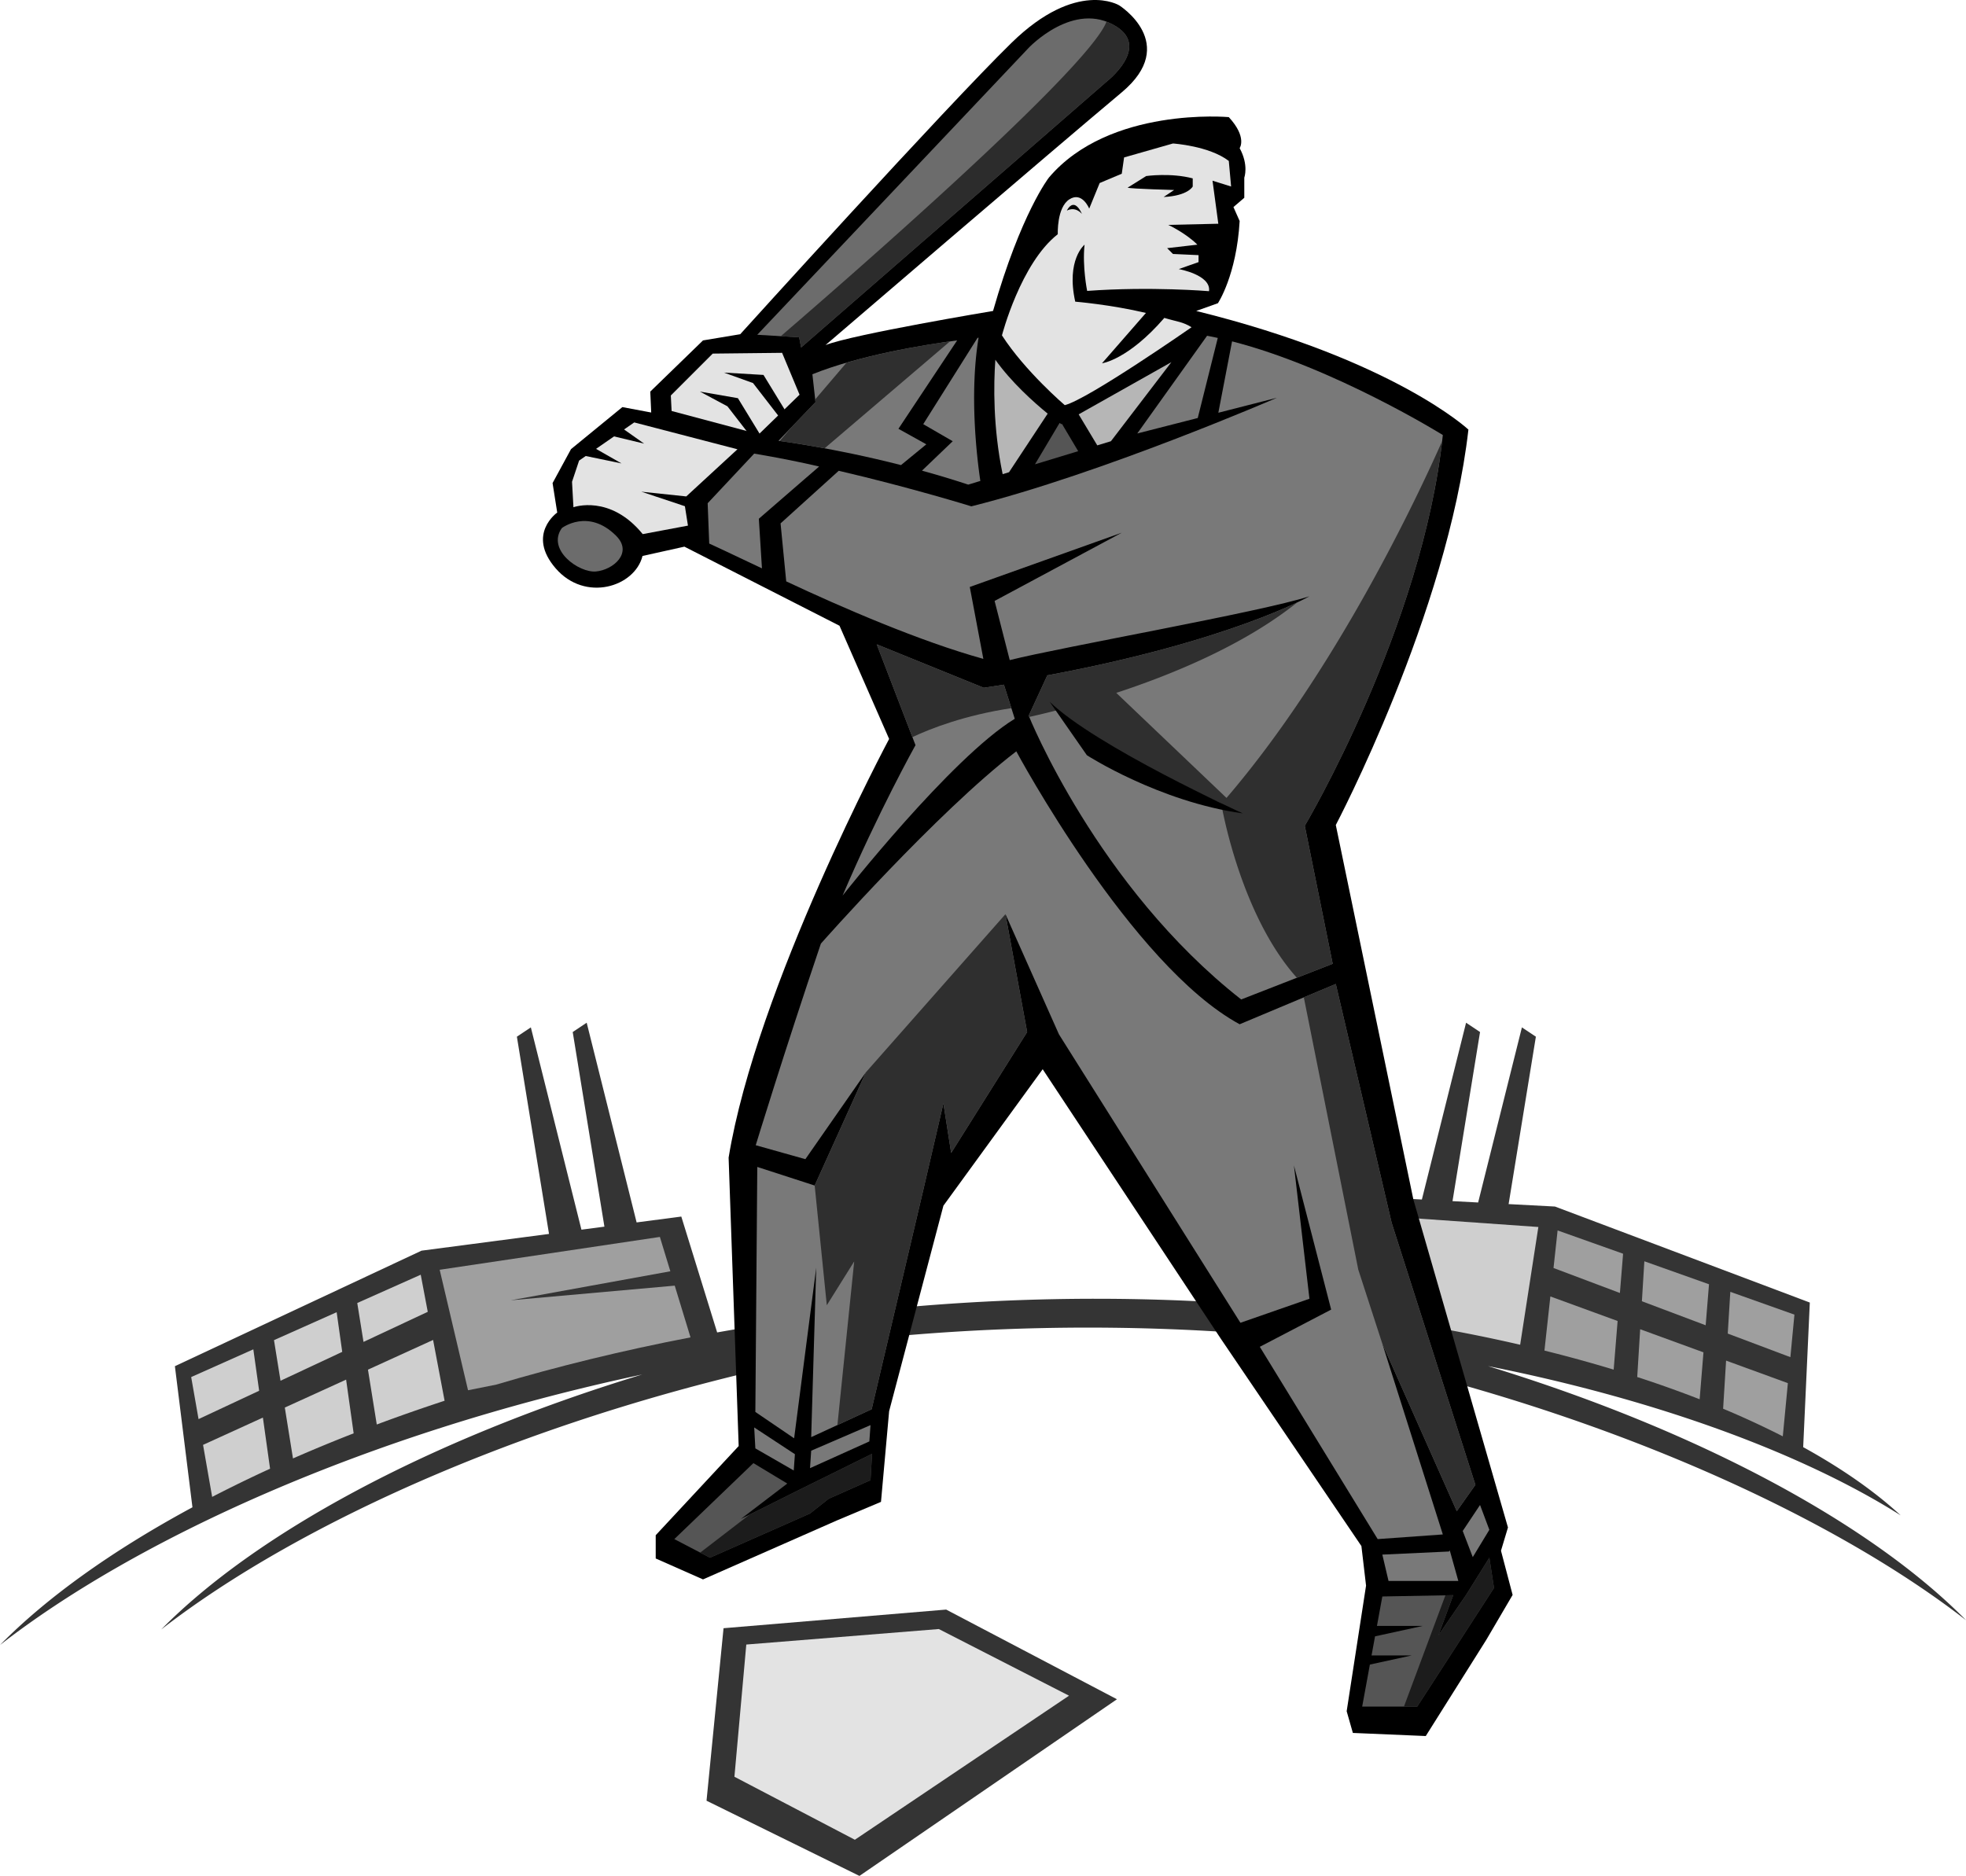 <svg xmlns="http://www.w3.org/2000/svg" width="540" height="515.352"><path fill="#343434" d="M540 445.094c-25.598-25.984-72.293-51.73-131.293-69.8 47.813 9.519 87.277 24.515 113.348 41.003-7.11-6.559-16.117-12.86-26.774-18.738l1.82-39.723-69.996-26.375-12.734-.672 7.488-45.992-3.836-2.555L406 330.348l-7.04-.371 7.563-46.457-3.836-2.559-12.14 48.57-35.309-1.863-7.031 31.094c-30.484-2.563-63.223-2.73-97.176.16a590.454 590.454 0 0 0-54.05 7.125l-9.848-31.832-12.274 1.61-13.714-54.864-3.836 2.559 8.707 53.468-6.313.829-13.894-55.575-3.836 2.555 8.824 54.188-35.024 4.601-67.734 31.738 4.82 38.762C30.727 426.036 12.74 438.953 0 451.922c36.734-28.621 99.895-58.035 176.387-74.316-59.383 18.082-106.39 43.941-132.106 70.043 37.824-29.375 103.602-59.555 183.067-75.399l.183-3.199a591.624 591.624 0 0 1 24.352-2.461c36.726-2.934 72.101-2.277 104.93 1.004l.12 2.098c79.465 15.847 145.243 46.023 183.067 75.402"/><path fill="#9f9f9f" d="m468.496 364.078-17.52-6.597.676-10.98 17.758 6.312-.914 11.265m-1.656 20.328 1.047-12.89-17.383-6.348-.809 13.13a314.058 314.058 0 0 1 17.145 6.108m-21.902-29.195-18.235-6.867 1.125-10.316 17.985 6.394-.875 10.79m-1.711 21.054 1.082-13.36-18.47-6.746-1.628 14.875a387.608 387.608 0 0 1 19.016 5.23m31.332-9.902.707-11.468 17.609 6.261-1.113 11.68-17.203-6.473m15.121 28.227 1.394-14.61-16.969-6.195-.816 13.223a239.937 239.937 0 0 1 16.39 7.582"/><path fill="#cfcfcf" d="M77.05 379.32 94 371.384l-1.531-10.895-17.211 7.676 1.793 11.157m20.086 14.444-2.07-14.754-16.837 7.676 2.243 13.976a434.207 434.207 0 0 1 16.664-6.898m2.707-25.117 17.648-8.266-1.93-10.195-17.433 7.773 1.715 10.688m22.273 16.164-3.16-16.7-17.89 8.16 2.417 15.067a488.977 488.977 0 0 1 18.633-6.527M71.18 382.07l-1.598-11.378-17.07 7.613 2.023 11.555 16.645-7.79"/><path fill="#9f9f9f" d="M136.328 380.371c16.879-5.008 34.727-9.39 53.336-12.968l-4.336-14.211-45.058 4.027 43.855-7.973-2.879-9.437-60.48 9.023 7.789 33.094 7.773-1.555"/><path fill="#cfcfcf" d="m74.18 403.48-1.97-14.042-16.437 7.496 2.5 14.293a379.973 379.973 0 0 1 15.907-7.746m343.36-34.051 5-32.348-61-4.293-5.911 26.649c22.031 2.16 42.8 5.574 61.91 9.992"/><path fill="#343434" d="m198.734 447.305-4.672 47.39 42 20.657 70.731-48.531-46.914-24.637-61.145 5.12"/><path fill="#e3e3e3" d="m201.723 488.11 33.082 17.308 58.82-39.574-35.758-18.313-52.883 4.258-3.261 36.32"/><path d="M366.902 226.649s30.676-58.153 36.426-108.633c0 0-20.45-19.172-74.765-32.59l5.964-2.129s5.114-7.668 5.965-22.578l-1.703-3.836 2.98-2.555V48.79s1.278-3.406-1.277-8.093c0 0 2.13-2.981-2.98-8.52 0 0-32.805-2.984-49.418 16.613 0 0-7.668 9.801-15.336 36.637 0 0-38.34 6.39-46.008 9.371 0 0 62.543-53.68 81.367-69.437 15.996-13.395-.699-23.883-.699-23.883s-11.656-7.215-29.547 10.25c-17.894 17.465-74.555 80.09-74.555 80.09l-10.222 1.703-14.485 14.058.254 5.75-7.922-1.488-14.105 11.55-5.063 9.325 1.278 8.094s-8.52 5.96-.426 15.332c8.094 9.375 21.727 5.113 23.855-3.406l11.504-2.555 42.598 21.726 13.633 31.098s-36.422 68.16-44.09 115.02l2.766 79.238-22.79 24.496v6.39l12.993 5.75 36.746-16.187 12.137-5.113 2.238-24.922 14.91-56.445 27.266-37.489 48.988 74.125 38.555 56.871 1.277 10.864-5.324 34.508 1.703 5.964 20.023.852 16.614-26.414 7.242-12.352-3.196-12.144 1.918-6.387-25.984-90.101-21.305-102.88"/><path fill="#797979" d="m366.902 270.313 15.34 65.605 23.004 71.996-5.113 7.242-20.45-46.011 16.618 52.398-17.895 1.281-32.375-52.828 19.598-10.222-10.227-39.618 4.262 36.637-18.957 6.602-49.844-79.239-14.695-33.015 5.96 32.379-20.874 33.226-2.129-13.633-5.54 23.856-14.163 60.176-16.613 7.668 1.382-46.543-6.07 46.863-10.648-7.242.53-67.309 15.763 5.11 14.058-31.098-16.613 23.855-13.633-3.832s7.668-25.136 17.89-55.379c0 0 31.954-36.214 53.68-52.828 0 0 31.524 58.79 61.344 74.977l26.41-11.074m31.102 155.917-18.32.852 1.703 7.242h19.172l-2.352-8.398-.203.305m6.523 1.543 4.551-7.508-2.555-6.817-4.757 7.141 2.761 7.184"/><path fill="#797979" d="m222.809 398.54-.32 4.792 16.296-7.347.317-4.473-16.293 7.027m-4.473.961-.32 4.473-10.543-6.07-.32-5.754 11.183 7.351m60.387-202.035-2.985-9.371-5.535.852-29.398-11.93 10.652 27.691s-10.227 18.317-20.023 41.324c0 0 29.824-37.914 47.289-48.566m-70.293-54.957 16.558-14.348c-4.41-1.05-11.215-2.437-17.836-3.543l-12.78 13.633.429 11.078s4.363 1.985 14.484 6.813l-.855-13.633"/><path fill="#555" d="M291.504 116.524s-.172-.118-.465-.34l-6.766 11.375 11.872-3.613-4.47-7.52-.171.098"/><path fill="#b6b6b6" d="m275.398 130.262 1.75-.535 10.618-16.094c-3.875-3.164-9.965-8.613-14.375-14.8-.485 6.816-.664 18.55 2.007 31.429m20.879-16.43 5.11 8.52 3.75-1.14 16.613-21.727-25.473 14.347"/><path fill="#797979" d="m247.477 127.77 6.96-5.707-7.667-4.262 16.132-24.29c-9.52 1.29-26.765 4.087-39.761 9.306l.851 7.668-10.172 10.613s15.078 1.914 33.657 6.672"/><path fill="#797979" d="M268.785 92.778a12.47 12.47 0 0 0-.281.03l-14.918 23.716 8.098 4.687-8.446 8.09a254.59 254.59 0 0 1 12.703 3.836l3.329-1.012c-1.016-6.894-2.997-23.984-.485-39.348m65.699.063a93.301 93.301 0 0 0-2.937-.598l-19.172 26.84 16.61-4.246 5.5-21.996"/><path fill="#797979" d="M396.3 119.508s-29.827-18.543-57.89-25.73l-3.77 19.613 16.075-4.11s-48.137 20.875-83.922 29.82c0 0-16.582-5.152-36.418-9.769l-15.98 14.457 1.554 15.926c15.469 7.246 36.703 16.457 54.145 21.293l-3.727-19.754 41.75-14.91-34.933 18.746 4.16 16.254c14.508-3.648 68.949-13.195 82.32-17.531 0 0-21.73 12.351-71.996 21.722l-5.113 11.078s18.746 46.86 58.363 77.961l25.133-9.8-7.668-37.914s32.379-54.528 37.918-107.352"/><path fill="#2f2f2f" d="M396.11 121.196c-6.329 14.316-28.813 62.554-59.227 98.007l-30.278-28.855c15.684-5.149 35.211-13.242 49.7-24.844-7.825 3.7-29.633 12.762-68.637 20.031l-5.113 11.078s.05.125.144.348a236.008 236.008 0 0 0 7.797-1.883l11.098 9.989 33.949 15.699-.086.101s5.043 30.223 20.754 47.746l9.84-3.84-7.668-37.913s31.687-53.372 37.726-105.664"/><path fill="#e3e3e3" d="m333.04 49.64 5.108 1.598-.636-7.027c-5.434-4.156-15.336-4.793-15.336-4.793l-13.422 3.832-.637 4.473-6.07 2.558-2.875 7.028s-1.918-4.793-5.434-2.555c-3.515 2.234-3.195 9.586-3.195 9.586-10.223 7.988-15.336 27.797-15.336 27.797 6.39 9.902 17.254 19.168 17.254 19.168 6.39-1.598 34.824-21.406 34.824-21.406-2.441-1.528-4.035-1.516-7.476-2.567-9.977 11.547-17.125 12.473-17.125 12.473l12.07-13.836c-9.66-2.293-19.418-3.098-19.418-3.098-2.559-11.504 2.555-15.656 2.555-15.656-.637 6.07.718 12.703.718 12.703 17.575-1.277 33.47.078 33.47.078.64-4.476-8.31-6.074-8.31-6.074l5.434-1.914V70.09l-7.027-.32-1.598-1.598 8.305-.957c-3.196-3.195-7.988-5.434-7.988-5.434l13.738-.316-1.594-11.824"/><path d="m309.715 51.559 5.113-3.196s6.707-.957 12.777.641v2.234s-1.277 2.56-7.988 2.88l2.88-1.919s-11.825-.32-12.782-.64m-12.555 7.195s-.89-2.226-2.117-2.45c-1.223-.222-2.004 1.56-2.004 1.56s2.113-1.336 4.121.89"/><path fill="#6c6c6c" d="m220.035 95.465-.527-2.797-11.516-.7L282.56 13.13s12.43-13.203 24.082-5.824c9.285 5.879-2.72 15.148-2.72 15.148l-83.886 73.012"/><path fill="#e3e3e3" d="m176.145 135.078 12.351 1.301 14.059-12.953-28.352-7.379-15.144 10.488-1.942 5.825.387 6.992s10.031-3.656 19.031 7.379l12.426-2.332-.84-5.328-11.976-3.993"/><path d="m159.445 124.98 11.266 2.333-8.156-4.664m4.66-3.106 9.71 2.332-6.605-4.66"/><path fill="#e3e3e3" d="m208.43 119.293-23.961-6.39-.215-4.258 11.504-11.504 19.062-.211 4.793 11.5-11.183 10.863"/><path d="m216.738 114.5-7.031-11.5-10.863-.64 7.988 2.875 7.668 9.906m-4.793 5.749-7.027-11.5-10.438-1.812 7.563 4.047 7.668 9.906"/><path fill="#6c6c6c" d="M154.328 145.067s7.242-5.54 14.91 2.132c4.703 4.704-.851 9.372-5.539 9.797-4.683.426-13.629-5.965-9.37-11.93"/><path d="M298.531 207.477s19.809 12.781 42.813 15.976c0 0-40.367-18.386-53.04-30.672l10.227 14.696"/><path fill="#555" d="m219.293 409.403-15.805 7.89 12.754-9.73-9.304-5.614-21.723 20.875 9.797 5.11 27.476-12.14 5.114-4.048 11.5-5.113.425-7.242-20.234 10.012m189.785 18.531-6.39 10.226-7.598 11.086 4.074-11.023-19.48.36-1.48 8.097h12.558l-13.082 2.86-.957 5.234h11.054l-11.515 2.52-2.114 11.538h15.122l21.085-32.59-1.277-8.308"/><path fill="#2c2c2c" d="M306.64 7.305a14.645 14.645 0 0 0-2.718-1.348c-5.14 13.469-75.969 74.801-89.469 86.406l5.055.305.527 2.797 83.887-73.012s12.004-9.27 2.719-15.148"/><path fill="#2f2f2f" d="m275.738 188.094-5.535.852-29.398-11.93 9.804 25.484c5.086-2.394 14.356-6.004 27.184-7.957l-2.055-6.45m-41.113 158.438-7.527 12.043-3.332-32.882 14.058-31.098 38.344-43.453 5.96 32.379-20.874 33.226-2.129-13.633-5.54 23.856-14.163 60.176-9.41 4.343 4.613-44.957m-2.109-246.898-8.606 10.094.082.758-6.59 6.87-3.226 3.79c1.258.168 5.8.804 12.324 2.015l34.437-29.375c-7.414 1.055-18.296 2.899-28.421 5.848m167.617 315.523 5.113-7.242-23.004-71.996-15.34-65.605-8.78 3.683 14.956 74.793 6.606 20.356 20.449 46.011"/><path fill="#1c1c1c" d="m195.012 427.934 27.476-12.14 5.114-4.048 11.5-5.113.425-7.242-20.234 10.012-13.383 6.68-13.586 10.452 2.688 1.399m194.258 40.898 21.085-32.59-1.277-8.308-6.39 10.226-7.598 11.086 4.074-11.023-2.156.039-11.387 30.57h3.649"/></svg>
